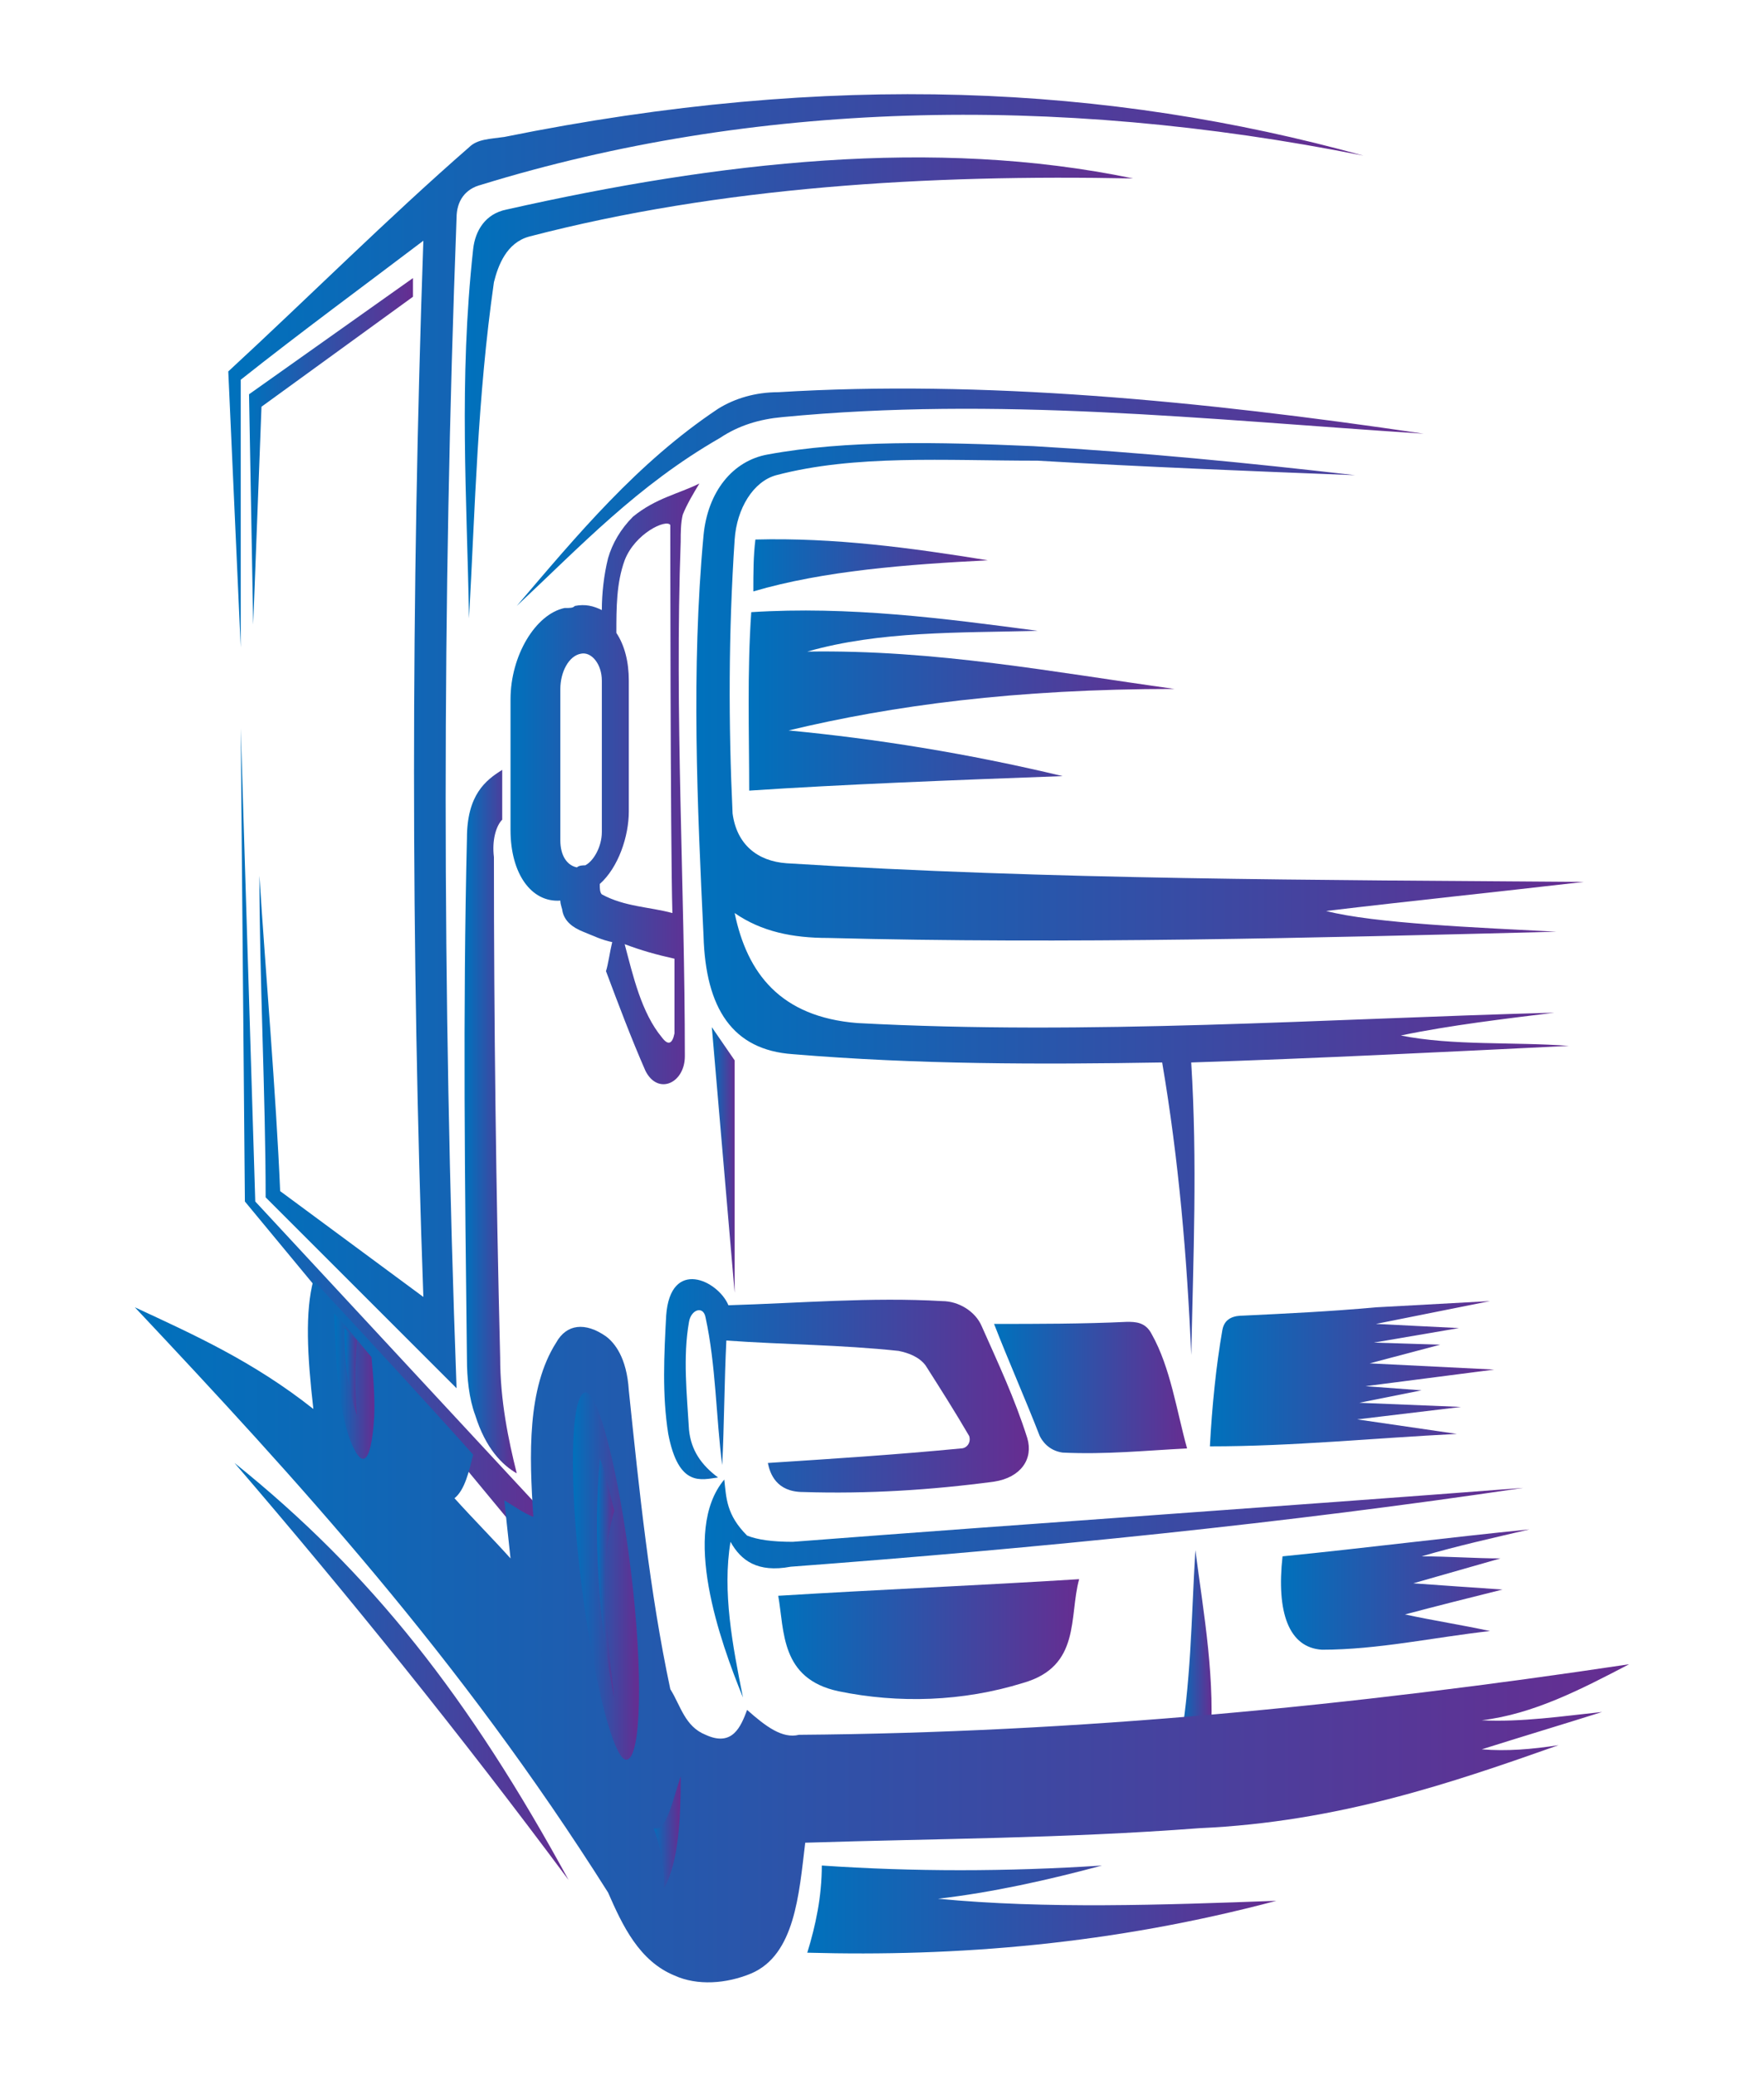 <?xml version="1.0" encoding="utf-8"?>
<!-- Generator: Adobe Illustrator 25.2.0, SVG Export Plug-In . SVG Version: 6.00 Build 0)  -->
<svg version="1.1" id="レイヤー_1" xmlns="http://www.w3.org/2000/svg" xmlns:xlink="http://www.w3.org/1999/xlink" x="0px"
	 y="0px" viewBox="0 0 85 100" style="enable-background:new 0 0 85 100;" xml:space="preserve">
<style type="text/css">
	.st0{fill-rule:evenodd;clip-rule:evenodd;fill:url(#SVGID_1_);}
	.st1{fill-rule:evenodd;clip-rule:evenodd;fill:url(#SVGID_2_);}
	.st2{fill-rule:evenodd;clip-rule:evenodd;fill:url(#SVGID_3_);}
	.st3{fill-rule:evenodd;clip-rule:evenodd;fill:url(#SVGID_4_);}
	.st4{fill-rule:evenodd;clip-rule:evenodd;fill:url(#SVGID_5_);}
	.st5{fill-rule:evenodd;clip-rule:evenodd;fill:url(#SVGID_6_);}
	.st6{fill-rule:evenodd;clip-rule:evenodd;fill:url(#SVGID_7_);}
	.st7{fill-rule:evenodd;clip-rule:evenodd;fill:url(#SVGID_8_);}
	.st8{fill-rule:evenodd;clip-rule:evenodd;fill:url(#SVGID_9_);}
	.st9{fill-rule:evenodd;clip-rule:evenodd;fill:url(#SVGID_10_);}
	.st10{fill-rule:evenodd;clip-rule:evenodd;fill:url(#SVGID_11_);}
	.st11{fill-rule:evenodd;clip-rule:evenodd;fill:url(#SVGID_12_);}
	.st12{fill-rule:evenodd;clip-rule:evenodd;fill:url(#SVGID_13_);}
	.st13{fill-rule:evenodd;clip-rule:evenodd;fill:url(#SVGID_14_);}
	.st14{fill-rule:evenodd;clip-rule:evenodd;fill:url(#SVGID_15_);}
	.st15{fill-rule:evenodd;clip-rule:evenodd;fill:url(#SVGID_16_);}
	.st16{fill-rule:evenodd;clip-rule:evenodd;fill:url(#SVGID_17_);}
	.st17{fill-rule:evenodd;clip-rule:evenodd;fill:url(#SVGID_18_);}
	.st18{fill-rule:evenodd;clip-rule:evenodd;fill:url(#SVGID_19_);}
	.st19{fill-rule:evenodd;clip-rule:evenodd;fill:url(#SVGID_20_);}
	.st20{fill-rule:evenodd;clip-rule:evenodd;fill:url(#SVGID_21_);}
	.st21{fill-rule:evenodd;clip-rule:evenodd;fill:url(#SVGID_22_);}
	.st22{fill-rule:evenodd;clip-rule:evenodd;fill:url(#SVGID_23_);}
	.st23{fill-rule:evenodd;clip-rule:evenodd;fill:url(#SVGID_24_);}
	.st24{fill-rule:evenodd;clip-rule:evenodd;fill:url(#SVGID_25_);}
	.st25{fill-rule:evenodd;clip-rule:evenodd;fill:url(#SVGID_26_);}
</style>
<g>
	<linearGradient id="SVGID_1_" gradientUnits="userSpaceOnUse" x1="24.876" y1="23.939" x2="68.551" y2="23.939">
		<stop  offset="0" style="stop-color:#0071BC"/>
		<stop  offset="1" style="stop-color:#662D91"/>
	</linearGradient>
	<path class="st0" d="M24.9,29.2c2.9-3.4,5.8-6.9,9.7-9.5c0.8-0.5,1.8-0.8,2.9-0.8c9.8-0.6,20.3,0.4,31.1,2
		c-10.7-0.7-20.5-1.8-30.9-0.8c-1.1,0.1-2.1,0.4-3,1C30.7,23.4,28,26.3,24.9,29.2L24.9,29.2z"/>
	<linearGradient id="SVGID_2_" gradientUnits="userSpaceOnUse" x1="22.433" y1="18.679" x2="54.578" y2="18.679">
		<stop  offset="0" style="stop-color:#0071BC"/>
		<stop  offset="1" style="stop-color:#662D91"/>
	</linearGradient>
	<path class="st1" d="M22.6,29.8c-0.1-5.8-0.5-11.4,0.2-17.8c0.1-0.9,0.6-1.7,1.6-1.9C34.6,7.8,45,6.6,54.6,8.6
		C44.7,8.4,34.7,9,25.5,11.4c-1.1,0.3-1.5,1.4-1.7,2.2C23,19.2,22.9,24.4,22.6,29.8L22.6,29.8z"/>
	<linearGradient id="SVGID_3_" gradientUnits="userSpaceOnUse" x1="11.966" y1="21.738" x2="19.911" y2="21.738">
		<stop  offset="0" style="stop-color:#0071BC"/>
		<stop  offset="1" style="stop-color:#662D91"/>
	</linearGradient>
	<polygon class="st2" points="19.9,13.4 12,19 12.2,30.1 12.6,19.6 19.9,14.3 19.9,13.4 	"/>
	<linearGradient id="SVGID_4_" gradientUnits="userSpaceOnUse" x1="11.054" y1="35.679" x2="65.704" y2="35.679">
		<stop  offset="0" style="stop-color:#0071BC"/>
		<stop  offset="1" style="stop-color:#662D91"/>
	</linearGradient>
	<path class="st3" d="M65.7,7.5c-15-3-29.5-2.6-42.5,1.4C22.4,9.1,22,9.7,22,10.5c-0.7,18.5-0.7,37.3,0,56.4
		c-3.1-3.1-6.1-6.1-9.2-9.2c0-4.8-0.3-10.7-0.3-15.5c0.3,4.7,0.8,10.5,1,15.2c2.3,1.7,4.6,3.4,6.9,5.1c-0.6-16.8-0.6-33.7,0-50.9
		c-2.9,2.2-5.9,4.4-8.8,6.7c0,4.3,0,8.6,0,12.9c-0.2-4.4-0.4-8.9-0.6-13.3c3.9-3.6,7.7-7.4,11.6-10.8c0.4-0.4,1-0.4,1.7-0.5
		C40.1,3.4,53.4,4.1,65.7,7.5L65.7,7.5z"/>
	<linearGradient id="SVGID_5_" gradientUnits="userSpaceOnUse" x1="33.645" y1="43.317" x2="76.302" y2="43.317">
		<stop  offset="0" style="stop-color:#0071BC"/>
		<stop  offset="1" style="stop-color:#662D91"/>
	</linearGradient>
	<path class="st4" d="M65.3,22.9c-5.2-0.6-10.3-1.1-15.5-1.4c-4.6-0.2-9-0.3-12.8,0.4c-1.7,0.3-2.9,1.8-3.1,3.9
		c-0.6,6.5-0.3,13,0,19.3c0.1,3.5,1.4,5.5,4.3,5.7c6,0.5,11.9,0.5,17.8,0.4c0.8,4.7,1.2,9.4,1.4,14.1c0.1-4.7,0.3-9.3,0-14.1
		c6.1-0.2,12.1-0.5,18.2-0.8c-2.7-0.2-5.6,0-8.1-0.5c2.4-0.5,5-0.8,7.4-1.1c-11.2,0.3-22.4,1.1-33.6,0.5C37.6,49,36,46.9,35.4,44
		c1.3,0.9,2.8,1.2,4.5,1.2c11.5,0.3,23.3,0,35.1-0.3c-3.8-0.2-8.8-0.4-11.1-1c4.2-0.5,8.1-0.9,12.4-1.4c-12.8-0.1-25.7-0.1-38.4-0.9
		c-1.4-0.1-2.4-0.9-2.6-2.4c-0.2-4.3-0.2-8.7,0.1-13.2c0.1-1.5,0.9-2.8,2-3.1c3.8-1,8.1-0.7,12.6-0.7C55.1,22.5,60.2,22.7,65.3,22.9
		L65.3,22.9z"/>
	<linearGradient id="SVGID_6_" gradientUnits="userSpaceOnUse" x1="36.294" y1="27.22" x2="47.558" y2="27.22">
		<stop  offset="0" style="stop-color:#0071BC"/>
		<stop  offset="1" style="stop-color:#662D91"/>
	</linearGradient>
	<path class="st5" d="M36.4,26c-0.1,0.8-0.1,1.6-0.1,2.5c3.4-1,7.4-1.3,11.3-1.5C43.9,26.4,40.2,25.9,36.4,26L36.4,26z"/>
	<linearGradient id="SVGID_7_" gradientUnits="userSpaceOnUse" x1="36.109" y1="33.747" x2="56.65" y2="33.747">
		<stop  offset="0" style="stop-color:#0071BC"/>
		<stop  offset="1" style="stop-color:#662D91"/>
	</linearGradient>
	<path class="st6" d="M36.2,29.5c-0.2,2.9-0.1,5.8-0.1,8.6c4.5-0.3,9.7-0.5,15.1-0.7c-4.6-1.1-9-1.8-13.2-2.2c5-1.2,10.9-2,18.6-2
		c-5.8-0.8-11.5-1.9-17.7-1.8c3.5-1,7.3-0.9,11.1-1C45.5,29.8,40.9,29.2,36.2,29.5L36.2,29.5z"/>
	<linearGradient id="SVGID_8_" gradientUnits="userSpaceOnUse" x1="38.903" y1="91.988" x2="61.455" y2="91.988">
		<stop  offset="0" style="stop-color:#0071BC"/>
		<stop  offset="1" style="stop-color:#662D91"/>
	</linearGradient>
	<path class="st7" d="M39.6,89.9c0,1.5-0.3,2.9-0.7,4.2c7.2,0.2,14.7-0.4,22.6-2.5c-5.5,0.2-11.1,0.4-16.3-0.1
		c2.6-0.3,5.3-0.9,7.9-1.6C48.5,90.2,44,90.2,39.6,89.9L39.6,89.9z"/>
	<linearGradient id="SVGID_9_" gradientUnits="userSpaceOnUse" x1="24.691" y1="37.823" x2="33.695" y2="37.823">
		<stop  offset="0" style="stop-color:#0071BC"/>
		<stop  offset="1" style="stop-color:#662D91"/>
	</linearGradient>
	<path class="st8" d="M27.7,29.2c0.5-0.1,0.9,0,1.3,0.2c0-0.8,0.1-1.7,0.3-2.5c0.2-0.7,0.6-1.4,1.2-2c1.1-0.9,2.2-1.1,3.2-1.6
		c-0.3,0.5-0.6,1-0.8,1.5c-0.1,0.4-0.1,0.9-0.1,1.3C32.5,34.4,33,42.7,33,50.9c0,1.3-1.3,1.9-1.9,0.7c-0.7-1.6-1.3-3.2-1.9-4.8
		c0.1-0.3,0.2-1,0.3-1.4c-0.5-0.1-0.9-0.3-1.4-0.5c-0.5-0.2-0.9-0.5-1-1c0-0.1-0.1-0.3-0.1-0.5c-1.4,0.1-2.4-1.3-2.4-3.4
		c0-2.1,0-4.2,0-6.3c0-2.1,1.2-4.1,2.6-4.4C27.5,29.3,27.6,29.3,27.7,29.2L27.7,29.2z M28.9,42.6c0,0.2,0,0.4,0.1,0.5
		c1.1,0.6,2.3,0.6,3.4,0.9c-0.1-3.4-0.1-19.1-0.1-18.7c-0.2-0.3-1.7,0.4-2.2,1.7c-0.4,1.1-0.4,2.3-0.4,3.5c0.4,0.6,0.6,1.4,0.6,2.3
		c0,2.1,0,4.2,0,6.3C30.3,40.3,29.8,41.8,28.9,42.6L28.9,42.6z M28.2,41.7c0.4-0.2,0.8-0.9,0.8-1.6c0-2.4,0-4.9,0-7.3
		c0-0.8-0.5-1.4-1-1.3l0,0c-0.6,0.1-1,0.9-1,1.7c0,2.4,0,4.9,0,7.3c0,0.7,0.3,1.2,0.8,1.3C27.9,41.7,28.1,41.7,28.2,41.7L28.2,41.7z
		 M30.1,45.5c0.4,1.5,0.8,3.3,1.8,4.5c0.3,0.4,0.5,0.3,0.6-0.2c0-1.2,0-2.4,0-3.6C31.6,46,30.9,45.8,30.1,45.5L30.1,45.5z"/>
	<linearGradient id="SVGID_10_" gradientUnits="userSpaceOnUse" x1="47.997" y1="66.879" x2="57.186" y2="66.879">
		<stop  offset="0" style="stop-color:#0071BC"/>
		<stop  offset="1" style="stop-color:#662D91"/>
	</linearGradient>
	<path class="st9" d="M57.2,69.8c-0.5-1.8-0.8-3.9-1.7-5.5c-0.3-0.6-0.8-0.6-1.2-0.6c-2.1,0.1-4.3,0.1-6.4,0.1
		c0.7,1.8,1.5,3.6,2.2,5.4c0.1,0.2,0.4,0.7,1.1,0.8C53.3,70.1,55.2,69.9,57.2,69.8L57.2,69.8z"/>
	<linearGradient id="SVGID_11_" gradientUnits="userSpaceOnUse" x1="58.307" y1="66.246" x2="72.028" y2="66.246">
		<stop  offset="0" style="stop-color:#0071BC"/>
		<stop  offset="1" style="stop-color:#662D91"/>
	</linearGradient>
	<path class="st10" d="M58.3,69.7c0.1-1.9,0.3-3.9,0.6-5.6c0.1-0.6,0.6-0.7,1-0.7c2.1-0.1,4.2-0.2,6.4-0.4h0l5.5-0.3l-5.5,1.1l4,0.2
		l-4.1,0.7l3.2,0.1L66,65.7L72,66l-6.2,0.8l2.7,0.2l-3,0.6l4.9,0.2l-5,0.6l4.8,0.7C66.2,69.3,62.3,69.7,58.3,69.7L58.3,69.7z"/>
	<linearGradient id="SVGID_12_" gradientUnits="userSpaceOnUse" x1="33.938" y1="76.573" x2="73.357" y2="76.573">
		<stop  offset="0" style="stop-color:#0071BC"/>
		<stop  offset="1" style="stop-color:#662D91"/>
	</linearGradient>
	<path class="st11" d="M34.9,71.3c0.1,0.9,0.1,1.7,1.1,2.7c0.5,0.2,1.2,0.3,2.2,0.3c11.7-0.9,23.5-1.7,35.2-2.6
		c-11.4,1.7-23.3,2.9-35.3,3.8c-1.6,0.3-2.4-0.3-2.9-1.2c-0.4,2.4,0.1,5,0.6,7.5C34.7,79.1,32.8,73.8,34.9,71.3L34.9,71.3z"/>
	<linearGradient id="SVGID_13_" gradientUnits="userSpaceOnUse" x1="61.699" y1="76.532" x2="73.673" y2="76.532">
		<stop  offset="0" style="stop-color:#0071BC"/>
		<stop  offset="1" style="stop-color:#662D91"/>
	</linearGradient>
	<path class="st12" d="M61.8,75c4-0.4,7.9-0.9,11.9-1.3c-1.7,0.4-3.5,0.8-5.2,1.3c1.3,0,2.6,0.1,3.8,0.1c-1.4,0.4-2.8,0.8-4.2,1.2
		c1.4,0.1,2.8,0.2,4.3,0.3c-1.6,0.4-3.2,0.8-4.7,1.2c1.4,0.3,2.7,0.5,4.1,0.8c-2.7,0.3-5.4,0.9-8.1,0.9C62.1,79.4,61.5,77.7,61.8,75
		L61.8,75z"/>
	<linearGradient id="SVGID_14_" gradientUnits="userSpaceOnUse" x1="37.539" y1="78.945" x2="51.992" y2="78.945">
		<stop  offset="0" style="stop-color:#0071BC"/>
		<stop  offset="1" style="stop-color:#662D91"/>
	</linearGradient>
	<path class="st13" d="M52,76.1c-4.8,0.3-9.6,0.5-14.5,0.8c0.3,1.7,0.1,4,2.9,4.6c2.9,0.6,6,0.5,8.9-0.4
		C52.1,80.3,51.5,77.9,52,76.1L52,76.1z"/>
	<linearGradient id="SVGID_15_" gradientUnits="userSpaceOnUse" x1="32.028" y1="66.723" x2="49.515" y2="66.723">
		<stop  offset="0" style="stop-color:#0071BC"/>
		<stop  offset="1" style="stop-color:#662D91"/>
	</linearGradient>
	<path class="st14" d="M35.1,62.9c-0.5-1.2-2.8-2.3-3,0.5c-0.1,1.9-0.2,3.8,0.1,5.7c0.5,2.6,1.6,2.2,2.4,2.1
		c-0.8-0.6-1.3-1.3-1.4-2.3c-0.1-1.7-0.3-3.5,0-5.2c0.1-0.6,0.7-0.8,0.8-0.2c0.5,2.3,0.5,4.8,0.8,7.1c0.1-2,0.1-4,0.2-6
		c2.8,0.2,5.5,0.2,8.3,0.5c0.5,0.1,1,0.3,1.3,0.7c0.7,1.1,1.4,2.2,2.1,3.4c0.1,0.3-0.1,0.6-0.4,0.6c-3.1,0.3-6.2,0.5-9.3,0.7
		c0.1,0.5,0.4,1.4,1.7,1.4c3.1,0.1,6.2-0.1,9.2-0.5c1.3-0.2,1.9-1.1,1.6-2.1c-0.6-1.9-1.4-3.6-2.2-5.4c-0.3-0.7-1.1-1.2-1.9-1.2
		C42,62.5,38.5,62.8,35.1,62.9L35.1,62.9z"/>
	<linearGradient id="SVGID_16_" gradientUnits="userSpaceOnUse" x1="34.277" y1="55.911" x2="35.43" y2="55.911">
		<stop  offset="0" style="stop-color:#0071BC"/>
		<stop  offset="1" style="stop-color:#662D91"/>
	</linearGradient>
	<polygon class="st15" points="35.4,51.1 34.3,49.5 35.4,62.3 35.4,51.1 	"/>
	<linearGradient id="SVGID_17_" gradientUnits="userSpaceOnUse" x1="22.394" y1="54.046" x2="24.864" y2="54.046">
		<stop  offset="0" style="stop-color:#0071BC"/>
		<stop  offset="1" style="stop-color:#662D91"/>
	</linearGradient>
	<path class="st16" d="M24.2,37.1c0,0.8,0,1.6,0,2.4c-0.3,0.3-0.5,1-0.4,1.8c0,8,0.1,16,0.3,24.1c0,2.1,0.4,4,0.8,5.6
		c-0.7-0.4-1.5-1.2-2-2.8c-0.3-0.8-0.4-1.8-0.4-2.7c-0.1-8.4-0.2-16.8,0-25.1C22.5,38.3,23.4,37.6,24.2,37.1L24.2,37.1z"/>
	<linearGradient id="SVGID_18_" gradientUnits="userSpaceOnUse" x1="11.644" y1="55.198" x2="26.441" y2="55.198">
		<stop  offset="0" style="stop-color:#0071BC"/>
		<stop  offset="1" style="stop-color:#662D91"/>
	</linearGradient>
	<polygon class="st17" points="26.4,73.1 12.3,57.9 11.6,35.1 11.8,57.9 26.2,75.3 26.4,73.1 	"/>
	<linearGradient id="SVGID_19_" gradientUnits="userSpaceOnUse" x1="11.332" y1="80.615" x2="27.45" y2="80.615">
		<stop  offset="0" style="stop-color:#0071BC"/>
		<stop  offset="1" style="stop-color:#662D91"/>
	</linearGradient>
	<path class="st18" d="M27.4,90.6c-5.2-7-10.6-13.7-16.1-20.1C17.9,75.8,22.6,81.8,27.4,90.6L27.4,90.6z"/>
	<linearGradient id="SVGID_20_" gradientUnits="userSpaceOnUse" x1="56.846" y1="79.579" x2="58.397" y2="79.579">
		<stop  offset="0" style="stop-color:#0071BC"/>
		<stop  offset="1" style="stop-color:#662D91"/>
	</linearGradient>
	<path class="st19" d="M57.6,74.7c0.4,3.1,1,6.3,0.7,9.6c-0.6,0-0.9,0.1-1.5,0.1C57.4,81.2,57.4,78,57.6,74.7L57.6,74.7z"/>
	<linearGradient id="SVGID_21_" gradientUnits="userSpaceOnUse" x1="6.517" y1="78.582" x2="78.483" y2="78.582">
		<stop  offset="0" style="stop-color:#0071BC"/>
		<stop  offset="1" style="stop-color:#662D91"/>
	</linearGradient>
	<path class="st20" d="M36,82.4c0.9,0.8,1.7,1.4,2.5,1.2c13.4-0.1,26.7-1.4,40-3.4c-2.3,1.2-4.6,2.4-7.1,2.7
		c1.9,0.1,3.9-0.2,5.8-0.4c-1.9,0.6-3.9,1.2-5.8,1.8c1.2,0.1,2.4,0,3.7-0.2c-5.1,1.8-10.6,3.7-17.3,4c-6.6,0.5-12.7,0.5-19,0.7
		c-0.3,2.5-0.5,5.4-2.6,6.3c-1.2,0.5-2.6,0.6-3.7,0.1c-1.7-0.7-2.5-2.4-3.2-4C22.1,79.8,14.3,71.3,6.5,63c2.8,1.3,5.7,2.6,8.6,4.9
		c-0.3-2.6-0.4-4.7,0-6.2c2.6,2.8,5.2,5.6,7.7,8.4c-0.2,0.8-0.4,1.7-0.9,2.1c0.9,1,1.8,1.9,2.7,2.9c-0.1-0.9-0.2-1.9-0.3-2.8
		c0.5,0.3,0.9,0.6,1.4,0.8c-0.2-3-0.3-6.2,1.1-8.4c0.5-0.9,1.4-1,2.4-0.3c0.4,0.3,1,1,1.1,2.6c0.5,4.8,1,9.7,2,14.4
		c0.5,0.8,0.7,1.8,1.7,2.2C35.3,84.2,35.7,83.2,36,82.4L36,82.4z"/>
	<linearGradient id="SVGID_22_" gradientUnits="userSpaceOnUse" x1="31.412" y1="88.257" x2="32.761" y2="88.257">
		<stop  offset="0" style="stop-color:#0071BC"/>
		<stop  offset="1" style="stop-color:#662D91"/>
	</linearGradient>
	<path class="st21" d="M32.8,85.6c-0.4,1.2-0.7,2.7-1.3,2.5c0.3,0.8,0.5,1.8,0.5,2.9C32.7,89.7,32.8,87.7,32.8,85.6L32.8,85.6z"/>
	<linearGradient id="SVGID_23_" gradientUnits="userSpaceOnUse" x1="16.127" y1="66.766" x2="18.038" y2="66.766">
		<stop  offset="0" style="stop-color:#0071BC"/>
		<stop  offset="1" style="stop-color:#662D91"/>
	</linearGradient>
	<path class="st22" d="M17.9,65.4c0.1,1.1,0.2,2.3,0.1,3.3c-0.2,2.2-0.7,1.9-1.2,0.5c-0.6-1.9-0.6-4-0.7-5.9
		C16.7,63.9,17.3,64.7,17.9,65.4L17.9,65.4z"/>
	<linearGradient id="SVGID_24_" gradientUnits="userSpaceOnUse" x1="16.638" y1="66.084" x2="17.259" y2="66.084">
		<stop  offset="0" style="stop-color:#0071BC"/>
		<stop  offset="1" style="stop-color:#662D91"/>
	</linearGradient>
	<path class="st23" d="M17.2,64.6c-0.2-0.2-0.4-0.4-0.6-0.6c0,1.4,0.1,2.8,0.6,4.2C17.1,67,17.1,65.8,17.2,64.6L17.2,64.6z"/>
	<linearGradient id="SVGID_25_" gradientUnits="userSpaceOnUse" x1="27.59" y1="75.951" x2="30.758" y2="75.951">
		<stop  offset="0" style="stop-color:#0071BC"/>
		<stop  offset="1" style="stop-color:#662D91"/>
	</linearGradient>
	<path class="st24" d="M28.2,67.1c-0.7,0.1-0.8,4.2-0.2,9.1c0.6,4.9,1.6,8.7,2.2,8.6c0.7-0.1,0.8-4.2,0.2-9.1
		C29.8,70.8,28.8,67,28.2,67.1z"/>
	<linearGradient id="SVGID_26_" gradientUnits="userSpaceOnUse" x1="28.751" y1="76.071" x2="29.608" y2="76.071">
		<stop  offset="0" style="stop-color:#0071BC"/>
		<stop  offset="1" style="stop-color:#662D91"/>
	</linearGradient>
	<path class="st25" d="M29.6,72.8c-0.2-0.7-0.4-1.9-0.7-2.5c-0.3,3.6-0.1,7.8,0.7,11.5C29.1,77.9,29,74.8,29.6,72.8L29.6,72.8z"/>
</g>
</svg>
